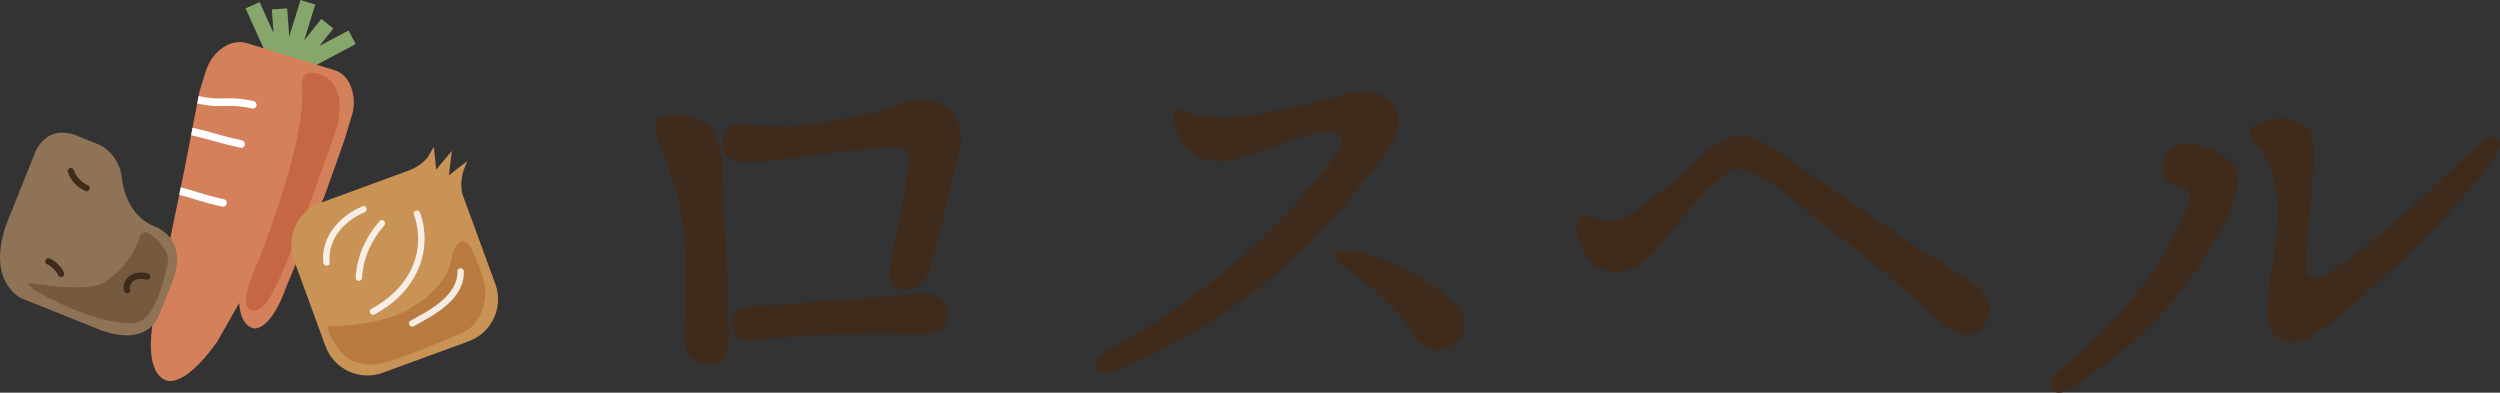<?xml version="1.0" encoding="utf-8"?>
<!-- Generator: Adobe Illustrator 26.5.1, SVG Export Plug-In . SVG Version: 6.00 Build 0)  -->
<svg version="1.1" id="レイヤー_1" xmlns="http://www.w3.org/2000/svg" xmlns:xlink="http://www.w3.org/1999/xlink" x="0px"
	 y="0px" width="700px" height="109.95px" viewBox="0 0 700 109.95" enable-background="new 0 0 700 109.95" xml:space="preserve">
<rect x="0" y="0" width="700" height="109.95" fill="#333333" stroke="none"/>
<g>
	<g>
		<path fill="#3F2B1B" d="M350.62,43.15c0,0-9.12,3.86-15.12,0.88c0,0-5.58-2.97-6.87-10.63c0,0-0.8-4.07,3.79-2
			c0,0,5.47,2.88,19.28,0.7c0,0,14.94-3.02,17.53-3.72c0,0,4.78-1.23,7.72-1.95c0,0,9.15-2.54,13.22,2.58c0,0,3.5,4.52-0.6,11.33
			c0,0-7.73,11.8-18.93,23.5c0,0-14.7,16.65-36.33,29.18c0,0-11.97,7.33-22.5,10.75c0,0-3.95,1.68-4.84-1.31
			c0,0-0.99-2.15,3.13-4.44c0,0,11.58-5.83,24.7-15.69c0,0,13.52-9.48,27.42-24.7c0,0,7.98-8.43,12.55-15.45c0,0,3.85-6.37-4.4-5.33
			c0,0-3.6,0.6-11.77,3.4C356.82,40.92,354.87,41.54,350.62,43.15z"/>
		<path fill="#3F2B1B" d="M379.14,76.92c0,0,5.88,3.94,10.24,8.67c0,0,4.64,4.79,6.57,8.02c0,0,3.2,6.35,9.53,3.6
			c0,0,6.25-2.84,4.23-8.65c0,0-1.58-4.46-12.12-10.73c0,0-5.41-3.86-14.84-6.75c0,0-8.9-2.02-8.84,0
			C373.91,71.07,373.46,72.94,379.14,76.92z"/>
		<path fill="#3F2B1B" d="M190.59,59.03c0,0-0.59-5.08-5.22-16.81c0,0-4.69-9.25,0.42-9.85c0,0,9.84-1.3,13.82,4.39
			c0,0,2.36,3.86,2.52,8.88l1.46,31.28l0.49,18.29c0,0,0.65,6.75-5.37,6.83c0,0-6.59,0.57-6.91-6.83l0.08-26.02
			C191.89,69.19,191.6,63.61,190.59,59.03z"/>
		<path fill="#3F2B1B" d="M202.29,40.08c0,0-0.32-5.37,5.45-5.28c0,0,9.67,0.98,15.53,0.57c7.83-0.98,18.37-3.1,21.3-3.98l8.25-2.43
			c0,0,5.76-1.73,9.77-0.49c0,0,7.66,2.75,6.45,12.27l-6.42,26.67l-2.68,9.11c0,0-1.87,4.72-6.91,4.63c0,0-4.8-0.24-3.82-6.34
			l4.07-20.49l1.06-8.46c0,0,0.73-5.04-3.74-4.96l-15.53,1.63c0,0-16.59,2.28-22.6,2.85C212.46,45.37,202.29,46.91,202.29,40.08z"/>
		<path fill="#3F2B1B" d="M205.06,91.14c0,0-1.46-4.8,4.96-5.28l35.28-2.52l10.49-0.98c0,0,9.11-1.79,9.76,5.28
			c0,0,0.81,6.75-9.51,5.93c0,0-25.69-0.65-41.95,1.46C214.08,95.04,205.38,96.99,205.06,91.14z"/>
		<path fill="#3F2B1B" d="M442.27,68.26c0,0-3.03-9.46,3.18-7.75c0.77,0.25,1.49,0.56,2.16,0.9c0,0,3.7,2.38,9.47-1.99
			c0,0,12.13-8.35,19.18-15.51c0,0,6.35-6.39,11.14-6.01c0,0,4.15-0.51,13.11,6.4l32.9,22.76l18.89,12.23c0,0,8.65,4.97,3.08,12.03
			c0,0-3.78,5.86-11.43-0.7c0,0-12.72-11.63-21.07-18.19l-23.52-18.49c0,0-10.74-9.05-14.95-6.05c0,0-4.37,2.47-10.34,9.52
			l-8.75,10.64c0,0-6.06,8.55-13.62,8.15C451.71,76.21,445.55,76.31,442.27,68.26z"/>
		<path fill="#3F2B1B" d="M605.54,47.19c0,0-0.11-7.61,6.85-7.07c0,0,9.85,0.99,13.52,6.79c0,0,2.9,4.03-2.76,14.75
			c0,0-10.01,22.84-32.2,39.16c0,0-4.89,3.92-11.31,8.05c0,0-4.24,2.83-5.44-0.65c0,0-1.06-2.3,3.7-5.44
			c0,0,15.12-11.31,27.41-30.67c0,0,7.88-14.16,7.94-16.21c0,0,0.54-3.48-3.48-3.81C609.78,52.09,605.65,51.65,605.54,47.19z"/>
		<path fill="#3F2B1B" d="M634.48,44.47c0,0-1.07-2.11-2.61-3.81c0,0-4.35-3.81,0-5.98c0,0,10.13-4.52,14.9,2.07
			c0,0,1.95,2.05,0.61,14.5c0,0-0.61,8.34-1.81,22.05c0,0-0.81,7.02,5.8,3.63c0,0,13.45-9.06,22.81-17.98
			c0,0,14.25-12.89,20.23-18.85c0,0,2.89-2.89,5-1.17c0,0,1.86,1.5-1.05,5.44c0,0-6.26,9.99-30.51,32.83l-4.19,3.75
			c0,0-4.14,3.84-8.9,7.8c0,0-8.28,7.18-12.89,7.18c0,0-7.29,0.54-7.07-9.79c0,0,0.1-5.05,1.41-11.23c0,0,2.51-13.68,0.98-22.05
			C637.2,52.85,636.33,47.3,634.48,44.47z"/>
	</g>
	<g>
		<g>
			<polygon fill="#87A66C" points="99.6,12.34 97.58,8.54 89.45,12.85 93.33,7.97 89.96,5.29 85.16,11.33 88.27,1.27 84.15,0 
				80.98,10.24 80.41,2.34 76.12,2.65 76.59,9.24 72.69,0.58 68.76,2.35 75.73,17.81 79.12,16.28 79.04,16.52 83.16,17.8 
				83.21,17.63 84.62,20.29 			"/>
			<path fill="#D4805A" d="M93.94,46.27l2.57-7.28l2.11-7.03c1.29-4.19-0.16-10.81-4.75-12.24L69.2,12.1
				c-4.6-1.42-9.83,2.16-11.62,7.96l-1.72,5.55l-4.1,21.27L47.8,66.12l-4.31,20.42c0,0-4.17,16.67,2.71,19.83
				c0,0,4.74,3.19,14.61-10.69l6.18-10.84c0,0,0.06,6.07,3.93,7.08c0,0,4.58,1.46,9.33-11.81l5.49-13.18l5.2-12.25L93.94,46.27z"/>
			<path fill-rule="evenodd" clip-rule="evenodd" fill="#C66743" d="M84.57,24.82c0,0-1.21-6.79,5.85-3.64c0,0,9.21,2.99,1.85,20.25
				c0,0-11.77,34.71-17.72,43.5c0,0-3.22,3.81-5.28,1.08c-0.84-1.11-0.31-5.17,1.24-8.45C70.52,77.58,85.82,41.06,84.57,24.82z"/>
			<path fill="#FFFFFF" d="M62.22,57.85c0.08,0.02,0.15,0.03,0.23,0.03c0.49,0,0.93-0.34,1.04-0.83c0.13-0.57-0.23-1.14-0.81-1.27
				c-3.73-0.83-5.6-1.41-7.4-1.97c-1.3-0.41-2.65-0.83-4.67-1.34l-0.43,2.08c1.92,0.49,3.22,0.89,4.47,1.28
				C56.5,56.41,58.4,57,62.22,57.85z"/>
			<path fill="#FFFFFF" d="M63.04,29.68c1.98-0.06,3.86-0.11,7.5,0.7c0.08,0.02,0.15,0.03,0.23,0.03c0.49,0,0.93-0.34,1.04-0.83
				c0.13-0.57-0.23-1.14-0.81-1.27c-3.9-0.86-6-0.81-8.02-0.75c-1.96,0.05-3.81,0.1-7.36-0.67l-0.4,2.09
				C58.99,29.79,61.06,29.74,63.04,29.68z"/>
			<path fill="#FFFFFF" d="M67.27,41.36c0.08,0.02,0.15,0.03,0.23,0.03c0.49,0,0.93-0.34,1.04-0.83c0.13-0.57-0.23-1.14-0.81-1.27
				c-3.75-0.83-5.63-1.36-7.45-1.88c-1.64-0.47-3.34-0.94-6.37-1.64l-0.4,2.09c2.94,0.67,4.59,1.14,6.19,1.6
				C61.55,39.97,63.46,40.51,67.27,41.36z"/>
		</g>
		<g>
			<path fill="#C99356" d="M138.7,79.52l-7.32-19.98c-0.02-0.05-0.71-1.93-0.73-1.98l-0.84-2.31c-1.47-3.55,0.04-7.63,0.04-7.63l0,0
				l0.95-2.5l-5.1,3.97l0.81-6.84l-4.37,5.24l-0.66-6.38l-1.59,2.7c0,0-1.47,2.46-5.68,4.05c-0.11,0.04-0.23,0.06-0.34,0.1
				l-24.14,8.84c-6.44,2.36-9.79,9.56-7.43,16.01l8.84,24.14c2.36,6.44,9.56,9.79,16.01,7.43l24.14-8.84
				C137.72,93.17,141.06,85.97,138.7,79.52z"/>
			<path fill="#B87A3F" d="M92.9,91.33c0,0,15.95-0.14,23.24-5.88c0,0,9.26-4.67,10.54-14.24c0,0,1.96-6.61,5.11-1.97
				c0,0,4.13,8.19,4.12,12.55c0,0,0.33,7.8-5.86,11.1c0,0-13.41,5.96-21.5,8.44c0,0-9.04,3.14-13.76-3.69
				C94.78,97.63,89.58,90.81,92.9,91.33z"/>
			<path opacity="0.85" fill="#FFFFFF" d="M101.58,57.73c-6.34,2.63-11.8,8.5-11.06,15.79c0.12,1.14,1.91,1.15,1.79,0
				c-0.66-6.45,4.08-11.71,9.74-14.06C103.1,59.03,102.64,57.29,101.58,57.73L101.58,57.73z"/>
			<path opacity="0.85" fill="#FFFFFF" d="M106.31,61.89c-3.92,4.45-6.4,9.94-6.72,15.89c-0.06,1.15,1.73,1.15,1.79,0
				c0.29-5.46,2.6-10.55,6.2-14.62C108.34,62.3,107.08,61.03,106.31,61.89L106.31,61.89z"/>
			<path opacity="0.85" fill="#FFFFFF" d="M115.88,60.03c1.75,4.9,1.61,10.21-0.55,14.95c-2.31,5.07-6.5,8.93-11.37,11.51
				c-1.02,0.54-0.12,2.09,0.9,1.55c5.23-2.77,9.75-7.02,12.17-12.49c2.24-5.08,2.46-10.77,0.58-16
				C117.22,58.47,115.49,58.94,115.88,60.03L115.88,60.03z"/>
			<path opacity="0.85" fill="#FFFFFF" d="M115.85,91.34c5.8-3.17,14.3-7.58,14.01-15.37c-0.04-1.15-1.84-1.16-1.79,0
				c0.12,3.26-1.85,6.02-4.19,8.1c-2.65,2.35-5.84,4.03-8.93,5.72C113.93,90.35,114.84,91.9,115.85,91.34L115.85,91.34z"/>
		</g>
		<g>
			<path fill="#8E7356" d="M34.18,50.22c0,0,0.81,9.84,9.01,13.13c0,0,10,3.27,5.01,15.69l-3.7,9.22c0,0-2.69,9.03-16.11,4.25
				l-22.43-9c0,0-9.88-4.51-4.18-20.71L9.8,42.78c0,0,2.71-7.76,10.96-5.08l7.17,2.88C27.93,40.58,33.58,43.14,34.18,50.22z"/>
			<path fill="#755A3F" d="M8.63,79.29c0,0,18.11,3.16,21.59-0.99c0,0,6.52-4.18,8.84-11.78c0,0,0.68-2.67,3.17-0.78
				c0,0,5.68,3.73,4.66,8.25c0,0-2.81,15.22-8.56,16.26c0,0-8.35,2.36-28.54-8.88C9.79,81.36,6.62,78.79,8.63,79.29z"/>
			<path fill="#3F2B1B" d="M41.44,76.57c-1.66-0.41-3.63-0.43-5.07,0.62c-1.31,0.96-2.16,2.67-1.62,4.29
				c0.15,0.44,0.63,0.78,1.1,0.63c0.44-0.14,0.78-0.63,0.63-1.1c-0.02-0.08-0.05-0.15-0.07-0.23c-0.01-0.02-0.04-0.24-0.03-0.11
				c0.01,0.12,0-0.12-0.01-0.15c0-0.06,0-0.13,0-0.19c0-0.05,0.05-0.26,0-0.07c0.02-0.06,0.03-0.13,0.04-0.19
				c0.02-0.06,0.03-0.13,0.05-0.19c0.01-0.02,0.1-0.26,0.02-0.08c0.06-0.13,0.13-0.26,0.2-0.39c0.03-0.06,0.07-0.11,0.11-0.17
				c0.14-0.21-0.11,0.12,0.06-0.08c0.1-0.11,0.2-0.22,0.31-0.32c0.05-0.05,0.1-0.09,0.15-0.13c-0.14,0.12,0.06-0.04,0.08-0.05
				c0.12-0.08,0.24-0.15,0.37-0.21c0.01,0,0.26-0.11,0.13-0.06c0.09-0.03,0.18-0.06,0.26-0.09c0.15-0.05,0.3-0.08,0.45-0.12
				c0,0,0.29-0.05,0.13-0.03c0.09-0.01,0.19-0.02,0.28-0.03c0.33-0.02,0.66-0.02,1,0.01c0.08,0.01,0.16,0.01,0.24,0.03
				c-0.15-0.02,0.11,0.02,0.14,0.03c0.19,0.03,0.37,0.07,0.56,0.12c0.45,0.11,0.99-0.15,1.1-0.63
				C42.17,77.21,41.92,76.69,41.44,76.57L41.44,76.57z"/>
			<path fill="#3F2B1B" d="M24.5,51.79c0.2,0.09-0.02-0.01-0.05-0.02c-0.06-0.03-0.13-0.06-0.19-0.09
				c-0.12-0.06-0.23-0.12-0.35-0.18c-0.23-0.13-0.45-0.27-0.66-0.42c-0.05-0.03-0.1-0.07-0.14-0.1c-0.06-0.05-0.17-0.13-0.05-0.03
				c-0.11-0.09-0.22-0.18-0.33-0.27c-0.2-0.17-0.38-0.35-0.56-0.55c-0.09-0.1-0.18-0.19-0.26-0.29c-0.04-0.05-0.08-0.09-0.11-0.14
				c-0.02-0.02-0.16-0.22-0.04-0.04c-0.15-0.21-0.3-0.42-0.44-0.65c-0.14-0.22-0.26-0.45-0.37-0.69c-0.03-0.06-0.06-0.13-0.09-0.19
				c-0.1-0.22,0.07,0.17-0.02-0.05c-0.05-0.13-0.1-0.27-0.15-0.4c-0.15-0.44-0.62-0.78-1.1-0.63c-0.44,0.14-0.79,0.63-0.63,1.1
				c0.84,2.45,2.69,4.37,5.07,5.37c0.43,0.18,1-0.2,1.1-0.63C25.25,52.37,24.97,51.98,24.5,51.79L24.5,51.79z"/>
			<path fill="#3F2B1B" d="M13.11,73.95c0.37,0.18,0.72,0.38,1.05,0.62c0.09,0.06,0.18,0.13,0.27,0.2c-0.07-0.05-0.13-0.1-0.03-0.02
				c0.04,0.03,0.07,0.06,0.11,0.09c0.16,0.14,0.32,0.28,0.47,0.43c0.15,0.14,0.28,0.29,0.42,0.45c0.07,0.08,0.13,0.16,0.2,0.23
				c0.11,0.13-0.11-0.16,0-0.01c0.03,0.04,0.06,0.07,0.08,0.11c0.25,0.34,0.46,0.69,0.65,1.07c0.21,0.42,0.84,0.57,1.23,0.32
				c0.43-0.28,0.55-0.78,0.32-1.23c-0.82-1.63-2.21-3.01-3.86-3.81c-0.42-0.2-0.99-0.13-1.23,0.32
				C12.58,73.12,12.66,73.73,13.11,73.95L13.11,73.95z"/>
		</g>
	</g>
</g>
</svg>

